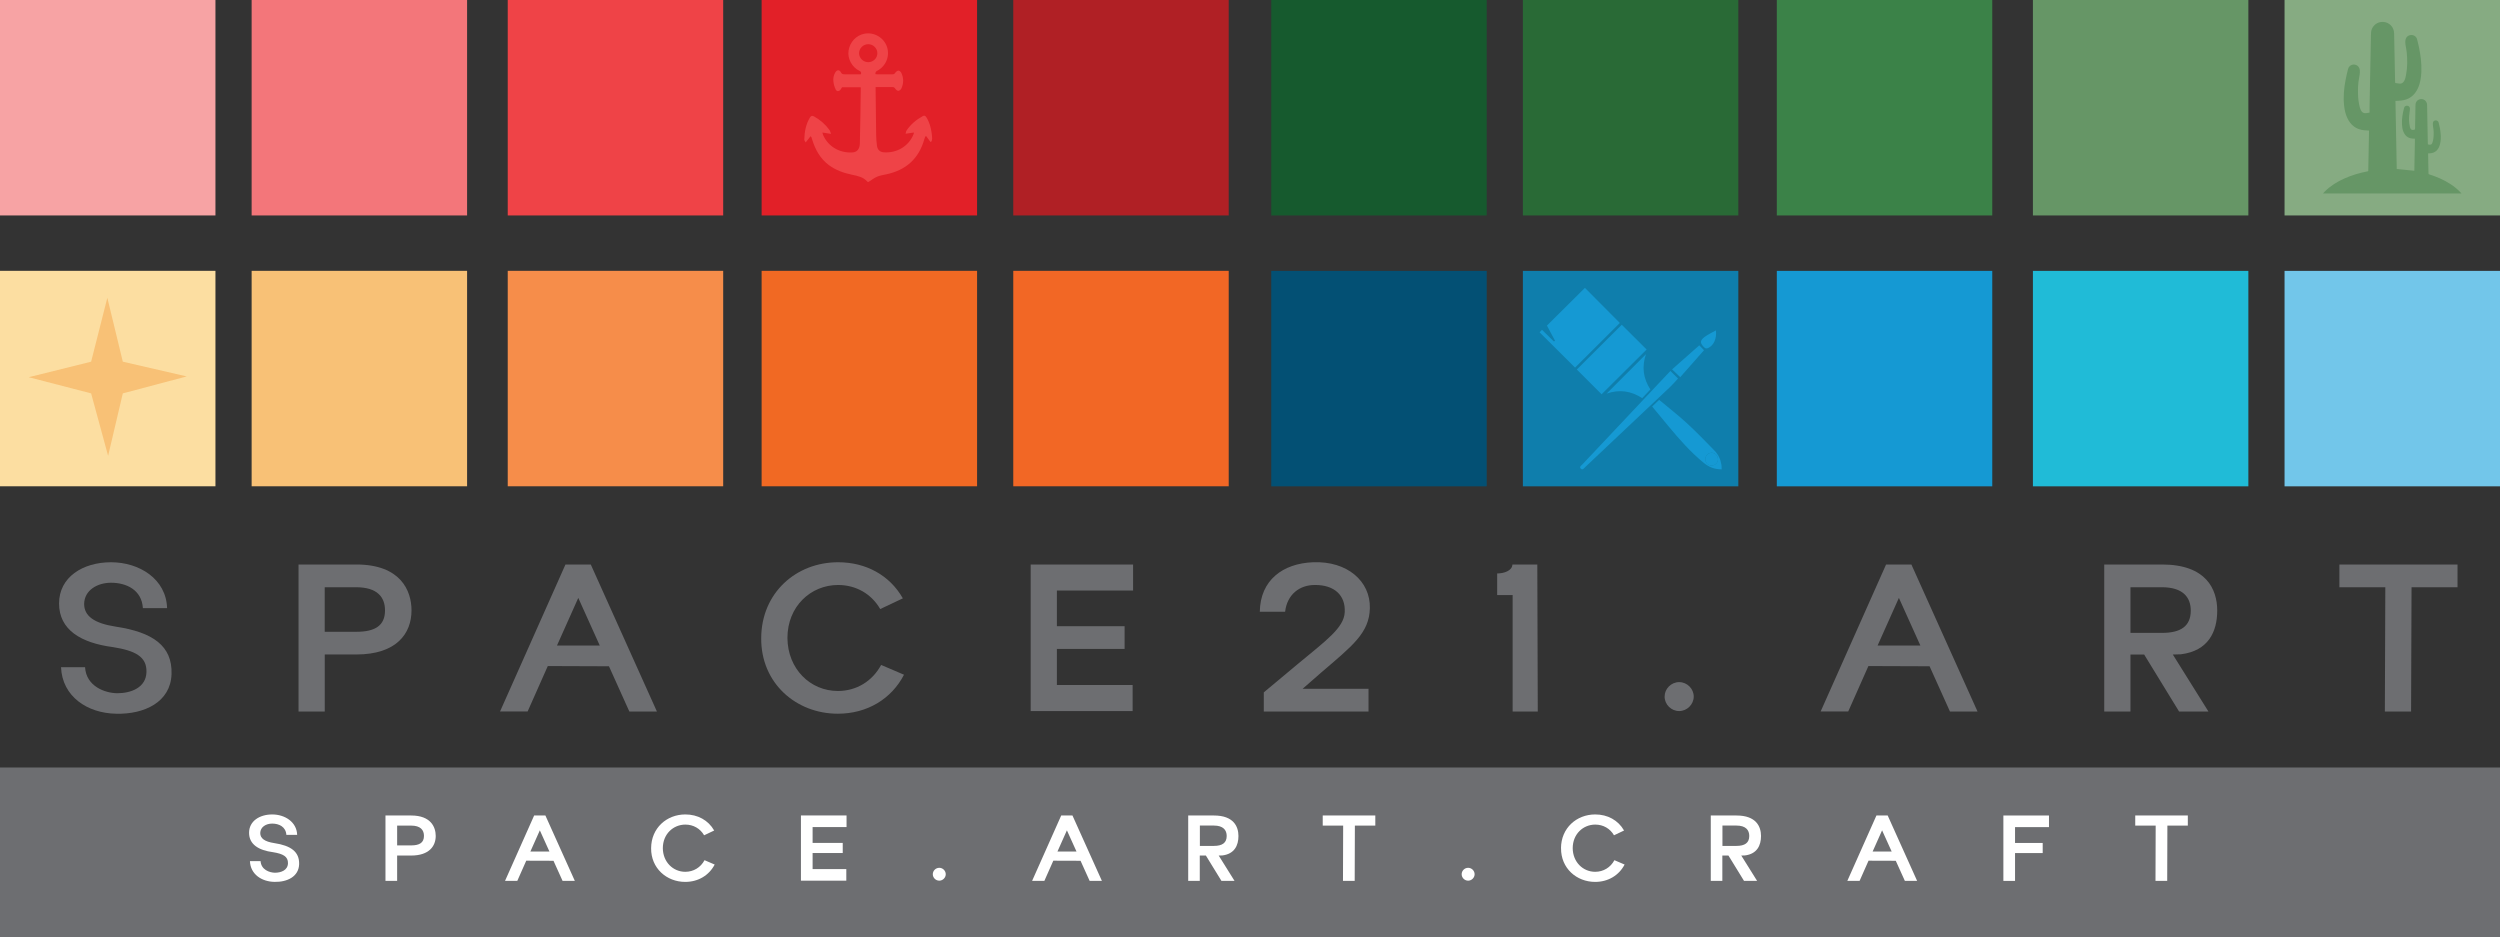 <svg xmlns="http://www.w3.org/2000/svg" id="Layer_1" data-name="Layer 1" viewBox="0 0 544.33 204.1"><rect x="0" y="0" width="544.33" height="204.1" fill="#333333" stroke="none"/><defs><style>      .cls-1 {        fill: #0f7eac;      }      .cls-2 {        fill: #669666;      }      .cls-3 {        fill: #72c6ea;      }      .cls-4 {        fill: #6d6e71;      }      .cls-5 {        fill: #ef4347;      }      .cls-6 {        fill: #20bbd7;      }      .cls-7 {        fill: #b02025;      }      .cls-8 {        fill: #86ab82;      }      .cls-9 {        fill: #f3767a;      }      .cls-10 {        fill: #f8c176;      }      .cls-11 {        fill: #fff;      }      .cls-12 {        fill: #f16923;      }      .cls-13 {        fill: #e22028;      }      .cls-14 {        fill: #f7a3a4;      }      .cls-15 {        fill: #035074;      }      .cls-16 {        fill: #165a2e;      }      .cls-17 {        fill: #f68d4a;      }      .cls-18 {        fill: #296a36;      }      .cls-19 {        fill: #1599d3;      }      .cls-20 {        fill: #fcdea1;      }      .cls-21 {        fill: #f26725;      }      .cls-22 {        fill: #3b8248;      }    </style></defs><rect class="cls-4" y="167.11" width="544.33" height="36.99"></rect><rect class="cls-15" x="276.8" y="58.97" width="46.91" height="46.91" transform="translate(600.5 164.86) rotate(180)"></rect><rect class="cls-1" x="331.59" y="58.97" width="46.91" height="46.91" transform="translate(710.08 164.86) rotate(180)"></rect><rect class="cls-19" x="386.86" y="58.97" width="46.91" height="46.91" transform="translate(820.64 164.86) rotate(180)"></rect><rect class="cls-6" x="442.63" y="58.97" width="46.91" height="46.91" transform="translate(932.17 164.86) rotate(180)"></rect><rect class="cls-3" x="497.42" y="58.97" width="46.91" height="46.91" transform="translate(1041.75 164.86) rotate(180)"></rect><rect class="cls-16" x="276.8" width="46.91" height="46.91" transform="translate(600.5 46.91) rotate(180)"></rect><rect class="cls-18" x="331.59" width="46.91" height="46.91" transform="translate(710.08 46.91) rotate(180)"></rect><rect class="cls-22" x="386.86" width="46.91" height="46.91" transform="translate(820.64 46.91) rotate(180)"></rect><rect class="cls-2" x="442.63" width="46.91" height="46.91" transform="translate(932.17 46.91) rotate(180)"></rect><rect class="cls-8" x="497.42" width="46.91" height="46.91" transform="translate(1041.75 46.91) rotate(180)"></rect><rect class="cls-7" x="220.62" width="46.91" height="46.91"></rect><rect class="cls-13" x="165.83" width="46.91" height="46.91"></rect><rect class="cls-5" x="110.55" width="46.91" height="46.91"></rect><rect class="cls-9" x="54.79" width="46.91" height="46.91"></rect><rect class="cls-14" width="46.91" height="46.91"></rect><rect class="cls-21" x="220.62" y="58.97" width="46.91" height="46.91"></rect><rect class="cls-12" x="165.83" y="58.97" width="46.91" height="46.91"></rect><rect class="cls-17" x="110.55" y="58.97" width="46.91" height="46.91"></rect><rect class="cls-10" x="54.79" y="58.97" width="46.91" height="46.91"></rect><rect class="cls-20" y="58.97" width="46.91" height="46.91"></rect><g><path class="cls-11" d="M54.42,187.5h2.32c.11,1.86,1.93,2.5,3.11,2.52,1.35,0,2.8-.54,2.85-2.05.04-1.49-1.09-2.07-3.24-2.42-3.13-.41-5.23-1.68-5.23-4.23s2.3-3.99,5.04-3.99,5.34,1.62,5.43,4.45h-2.35c-.11-1.77-1.61-2.46-3.08-2.46-1.35,0-2.58.73-2.61,2.05,0,1.17.95,1.88,3.06,2.2,3.58.54,5.49,1.86,5.41,4.6-.09,2.74-2.67,3.91-5.37,3.84-2.78-.04-5.24-1.66-5.34-4.51Z"></path><path class="cls-11" d="M83.93,191.8v-14.24h5.6c4.3,0,5.34,2.55,5.34,4.45,0,2.24-1.46,4.27-5.34,4.27h-3.06v5.52h-2.54ZM86.47,184.07h3.06c1.8,0,2.78-.58,2.78-2.07,0-1.27-.74-2.24-2.8-2.24h-3.04v4.32Z"></path><path class="cls-11" d="M109.96,191.8l6.34-14.24h2.45l6.41,14.24h-2.67l-1.98-4.38-5.93-.02-1.95,4.4h-2.67ZM115.48,185.41h4.15l-2.09-4.62-2.06,4.62Z"></path><path class="cls-11" d="M141.77,184.67c.02-4.38,3.39-7.34,7.45-7.34,2.69,0,5,1.25,6.28,3.5l-2.19,1.04c-.85-1.47-2.35-2.33-4.08-2.33-2.65,0-4.91,2.07-4.91,5.14.02,3,2.22,5.14,4.89,5.14,1.8,0,3.35-.95,4.19-2.53l2.21.95c-1.22,2.35-3.58,3.78-6.41,3.78-4.06,0-7.47-2.98-7.43-7.34Z"></path><path class="cls-11" d="M174.39,191.75v-14.2h9.93v2.53h-7.39v3.45h6.56v2.2h-6.56v3.5h7.34v2.52h-9.88Z"></path><path class="cls-11" d="M203.1,190.35c0-.76.63-1.4,1.41-1.4s1.41.65,1.41,1.4-.65,1.4-1.41,1.4-1.41-.63-1.41-1.4Z"></path><path class="cls-11" d="M224.72,191.8l6.34-14.24h2.45l6.41,14.24h-2.67l-1.98-4.38-5.93-.02-1.95,4.4h-2.67ZM230.24,185.41h4.15l-2.09-4.62-2.06,4.62Z"></path><path class="cls-11" d="M258.71,191.8v-14.24h5.6c4.3,0,5.34,2.42,5.34,4.47s-.87,3.91-3.52,4.23l-.78.02,3.45,5.52h-2.85l-3.39-5.52h-1.33v5.52h-2.54ZM261.25,184.18h3.06c1.8,0,2.78-.65,2.78-2.16,0-1.27-.74-2.27-2.8-2.27h-3.04v4.42Z"></path><path class="cls-11" d="M292.41,191.8l.04-12.04h-4.45v-2.2h11.45v2.2h-4.45l-.04,12.04h-2.54Z"></path><path class="cls-11" d="M318.25,190.35c0-.76.63-1.4,1.41-1.4s1.41.65,1.41,1.4-.65,1.4-1.41,1.4-1.41-.63-1.41-1.4Z"></path><path class="cls-11" d="M339.88,184.67c.02-4.38,3.39-7.34,7.45-7.34,2.69,0,5,1.25,6.28,3.5l-2.19,1.04c-.85-1.47-2.34-2.33-4.08-2.33-2.65,0-4.91,2.07-4.91,5.14.02,3,2.22,5.14,4.89,5.14,1.8,0,3.35-.95,4.19-2.53l2.22.95c-1.22,2.35-3.58,3.78-6.41,3.78-4.06,0-7.47-2.98-7.43-7.34Z"></path><path class="cls-11" d="M372.49,191.8v-14.24h5.6c4.3,0,5.34,2.42,5.34,4.47s-.87,3.91-3.52,4.23l-.78.02,3.45,5.52h-2.85l-3.39-5.52h-1.33v5.52h-2.54ZM375.03,184.18h3.06c1.8,0,2.78-.65,2.78-2.16,0-1.27-.74-2.27-2.8-2.27h-3.04v4.42Z"></path><path class="cls-11" d="M402.22,191.8l6.34-14.24h2.45l6.41,14.24h-2.67l-1.98-4.38-5.93-.02-1.95,4.4h-2.67ZM407.73,185.41h4.15l-2.09-4.62-2.06,4.62Z"></path><path class="cls-11" d="M436.2,191.8v-14.24h9.93v2.53h-7.39v3.45h6.02v2.2h-6.02v6.06h-2.54Z"></path><path class="cls-11" d="M469.32,191.8l.04-12.04h-4.45v-2.2h11.45v2.2h-4.45l-.04,12.04h-2.54Z"></path></g><g><path class="cls-4" d="M13.3,145.27h5.22c.24,4.17,4.34,5.63,6.98,5.67,3.02,0,6.3-1.21,6.39-4.61.1-3.35-2.44-4.66-7.27-5.43-7.03-.92-11.76-3.78-11.76-9.51s5.17-8.97,11.32-8.97,12.01,3.64,12.2,9.99h-5.27c-.24-3.98-3.61-5.53-6.93-5.53-3.02,0-5.81,1.65-5.86,4.61,0,2.62,2.15,4.22,6.88,4.95,8.05,1.21,12.35,4.17,12.15,10.33-.2,6.16-6,8.78-12.05,8.63-6.25-.1-11.76-3.73-12.01-10.14Z"></path><path class="cls-4" d="M65,154.92v-32.01h12.59c9.66,0,12.01,5.72,12.01,9.99,0,5.04-3.27,9.6-12.01,9.6h-6.88v12.42h-5.71ZM70.7,137.56h6.88c4.05,0,6.25-1.31,6.25-4.66,0-2.86-1.66-5.04-6.3-5.04h-6.83v9.7Z"></path><path class="cls-4" d="M108.87,154.92l14.25-32.01h5.51l14.4,32.01h-6l-4.44-9.85-13.32-.05-4.39,9.89h-6ZM121.27,140.56h9.32l-4.68-10.38-4.64,10.38Z"></path><path class="cls-4" d="M165.74,138.91c.05-9.84,7.61-16.49,16.74-16.49,6.05,0,11.23,2.81,14.1,7.86l-4.93,2.33c-1.9-3.3-5.27-5.24-9.17-5.24-5.95,0-11.03,4.66-11.03,11.54.05,6.74,4.98,11.54,10.98,11.54,4.05,0,7.51-2.13,9.42-5.67l4.98,2.13c-2.73,5.29-8.05,8.49-14.4,8.49-9.13,0-16.79-6.69-16.69-16.49Z"></path><path class="cls-4" d="M224.41,154.82v-31.91h22.3v5.67h-16.59v7.76h14.74v4.95h-14.74v7.86h16.49v5.67h-22.2Z"></path><path class="cls-4" d="M275.17,154.92v-4.17l7.32-6.11c6.25-5.19,10.15-7.95,10.3-11.35.2-3.64-2.24-5.97-6.54-5.92-3.27,0-6,2.04-6.44,5.82h-5.51c.1-6.89,5.03-10.52,11.61-10.77,7.42-.29,12.49,4.12,12.35,9.99-.1,5.43-3.86,8.24-10.59,14.02l-4.05,3.54h14.35v4.95h-22.79Z"></path><path class="cls-4" d="M329.35,154.92v-25.36h-3.37v-4.7c1.46,0,3.27-.58,3.32-1.94h5.42l.1,32.01h-5.47Z"></path><path class="cls-4" d="M362.44,151.67c0-1.7,1.42-3.15,3.17-3.15s3.17,1.45,3.17,3.15-1.46,3.15-3.17,3.15-3.17-1.41-3.17-3.15Z"></path><path class="cls-4" d="M396.41,154.92l14.25-32.01h5.51l14.4,32.01h-6l-4.44-9.85-13.32-.05-4.39,9.89h-6ZM408.81,140.56h9.32l-4.68-10.38-4.64,10.38Z"></path><path class="cls-4" d="M458.16,154.92v-32.01h12.59c9.66,0,12.01,5.43,12.01,10.04s-1.95,8.78-7.91,9.51l-1.76.05,7.76,12.42h-6.39l-7.61-12.42h-2.98v12.42h-5.71ZM463.87,137.8h6.88c4.05,0,6.25-1.45,6.25-4.85,0-2.86-1.66-5.09-6.3-5.09h-6.83v9.94Z"></path><path class="cls-4" d="M519.26,154.92l.1-27.06h-10v-4.95h25.72v4.95h-10.01l-.1,27.06h-5.71Z"></path></g><path class="cls-2" d="M515.83,28.43c-.34-.02-.66-.04-.99-.06-1.82-.15-3.05-1.12-3.79-2.75-.36-.8-.55-1.64-.65-2.51-.23-1.96-.05-3.9.33-5.82.15-.76.32-1.52.52-2.28.23-.92,1.38-1.26,2.1-.65.3.26.43.6.46.99.04.57-.06,1.12-.17,1.67-.23,1.19-.25,2.38-.22,3.58.02.91.15,1.8.36,2.68.07.28.18.56.32.82.22.4.58.6,1.05.54.25-.03.5-.08.78-.12,0-.42,0-.82,0-1.23.04-2.14.08-4.29.12-6.43.05-2.73.1-5.46.16-8.19.01-.55,0-1.09.05-1.63.08-1.12.95-2.05,2.06-2.24,1.37-.23,2.66.64,2.91,2.01.07.36.05.74.06,1.12.03,1.63.06,3.25.1,4.88.03,1.7.07,3.4.1,5.09,0,.12.03.18.16.19.31.03.62.11.92.12.41,0,.69-.24.89-.58.24-.41.32-.86.41-1.32.32-1.64.31-3.29.15-4.95-.05-.53-.18-1.05-.26-1.58-.06-.39-.08-.79.01-1.18.15-.59.62-.96,1.23-.98.61-.01,1.12.35,1.28.94.36,1.37.64,2.75.81,4.15.11.97.16,1.95.12,2.92-.06,1.26-.23,2.49-.78,3.64-.74,1.56-1.95,2.47-3.69,2.63-.38.04-.77.05-1.17.07.09,4.94.19,9.89.28,14.83,1.27.13,2.54.25,3.83.38.04-2.3.09-4.63.13-6.98-.18-.01-.35-.02-.52-.03-1.03-.07-1.66-.64-2.02-1.57-.19-.49-.25-1-.28-1.51-.06-1.23.15-2.43.46-3.62.08-.31.37-.49.71-.45.32.03.56.29.56.64,0,.31-.06.63-.1.94-.14,1.03-.14,2.05.1,3.06.02.09.05.18.09.26.14.31.34.41.67.36.35-.05.35-.05.36-.41.03-1.68.06-3.37.09-5.05.01-.71.57-1.25,1.27-1.25.69,0,1.24.55,1.26,1.26.03,1.32.05,2.65.07,3.97.03,1.51.06,3.01.09,4.52,0,.1.03.14.13.15.06,0,.11.02.17.03.31.05.54-.05.66-.34.11-.28.18-.58.23-.89.13-.93.11-1.86-.06-2.79-.05-.25-.05-.52-.02-.77.04-.3.3-.49.61-.5.29,0,.56.18.63.46.22.82.38,1.65.44,2.49.06.74.05,1.48-.13,2.2-.07.27-.16.54-.29.79-.4.78-1.05,1.18-1.92,1.23-.09,0-.19,0-.28,0-.08,0-.12.03-.11.12.03,1.43.06,2.86.08,4.28,0,.11.05.15.14.18,1.63.51,3.19,1.18,4.63,2.11.83.54,1.6,1.16,2.27,1.89.04.05.09.1.15.17h-30.17c.17-.18.32-.35.48-.51,1.24-1.21,2.69-2.09,4.26-2.79,1.6-.71,3.26-1.19,4.97-1.52.1-.02.16-.04.16-.17.05-2.83.1-5.66.16-8.49,0-.08,0-.16,0-.25Z"></path><polygon class="cls-10" points="26.74 78.75 40.66 81.96 26.74 85.65 23.54 99.25 19.84 85.65 6.25 82.13 19.84 78.75 23.37 64.84 26.74 78.75"></polygon><path class="cls-5" d="M176.49,29.66c-.34.43-.66.84-1.07,1.35-.17-.31-.3-.46-.3-.59.04-1.7.33-3.33,1.22-4.82.24-.39.5-.47.9-.25,1.34.74,2.47,1.73,3.37,2.96.14.2.19.47.34.84-.71-.11-1.26-.19-1.89-.29.07.23.09.38.15.52,1.16,2.64,3.72,3.98,6.4,3.81.99-.06,1.58-.73,1.61-1.95.1-4.04.14-8.08.2-12.12,0-.03-.02-.06-.04-.12h-4.04c-.1.16-.2.35-.32.51-.35.44-.83.46-1.07-.04-.25-.53-.43-1.12-.49-1.71-.08-.69.03-1.39.42-2.01.36-.58.9-.61,1.21,0,.2.39.46.43.83.43,1.17-.02,2.35,0,3.51,0,.17-.41.04-.59-.32-.76-1.64-.81-2.62-2.68-2.35-4.41.29-1.86,1.67-3.33,3.45-3.67,2.11-.4,4.22.83,4.91,2.85.69,2.03-.23,4.26-2.16,5.24q-.41.21-.35.72c.13,0,.27.03.4.03,1.11,0,2.23,0,3.34,0,.26,0,.4-.08.56-.31.16-.23.46-.49.71-.5.22,0,.54.28.64.52.52,1.12.52,2.28-.01,3.39-.11.23-.43.5-.66.5-.23,0-.52-.26-.67-.48-.16-.25-.3-.34-.59-.34-1.21.02-2.41,0-3.68,0,0,.2,0,.37,0,.53.04,3.31.07,6.62.12,9.93.01.76.08,1.52.17,2.28.1.84.6,1.39,1.44,1.46,2.72.23,5.48-1.19,6.57-4.03.02-.06.01-.12.03-.28-.58.09-1.13.17-1.8.27.08-.3.09-.54.21-.71.91-1.34,2.11-2.35,3.53-3.13.32-.18.56-.09.76.22.7,1.09,1.02,2.31,1.19,3.57.05.39.09.79.09,1.19,0,.18-.1.36-.15.54-.07.04-.15.07-.22.11-.31-.43-.63-.86-.94-1.29-.06.04-.12.08-.19.12-.07.18-.15.36-.2.55-1.19,4.27-4.01,6.77-8.31,7.67-.65.14-1.32.24-1.92.49-.59.24-1.12.63-1.65.98-.19.12-.36.32-.57.08-.87-.98-2.08-1.21-3.28-1.46-1.81-.38-3.53-.97-5.04-2.09-1.92-1.43-2.99-3.4-3.67-5.63-.05-.17-.1-.33-.16-.49,0-.03-.04-.05-.18-.19ZM189.06,13.54c1.08,0,1.98-.89,1.97-1.96,0-1.06-.9-1.96-1.98-1.96-1.08,0-1.98.87-2,1.94-.02,1.07.9,1.98,2,1.98Z"></path><g><path class="cls-19" d="M342.94,80.04c-2.54-2.54-5.12-5.1-7.72-7.69.14-.14.3-.32.52-.54.88.86,1.74,1.71,2.6,2.55.08-.06.16-.11.24-.17-.59-1.11-1.19-2.22-1.76-3.3,2.78-2.76,5.55-5.5,8.27-8.21,2.48,2.49,5.05,5.08,7.6,7.64-3.19,3.18-6.48,6.46-9.76,9.73Z"></path><path class="cls-19" d="M343.32,80.46c3.29-3.28,6.57-6.54,9.79-9.75,1.8,1.79,3.63,3.61,5.41,5.39-3.22,3.2-6.53,6.48-9.81,9.75-1.71-1.71-3.54-3.54-5.39-5.39Z"></path><path class="cls-19" d="M374.86,102.19c-1.53,0-2.76-.48-3.85-1.37-2.96-2.41-5.45-5.27-7.87-8.19-1.12-1.35-2.24-2.7-3.41-4.12.5-.47,1-.95,1.52-1.45,2.04,1.7,4.12,3.32,6.05,5.09,2.08,1.91,4.04,3.95,6.01,5.97.83.85,1.32,1.9,1.5,3.09.05.3.03.6.05.98ZM371.3,99.97c0,.78.59,1.38,1.37,1.39.76,0,1.39-.62,1.39-1.37,0-.75-.64-1.4-1.38-1.41-.75,0-1.38.63-1.38,1.39Z"></path><path class="cls-19" d="M363.7,80.77c.59.58,1.14,1.13,1.66,1.65-.57.61-1.1,1.24-1.7,1.81-6.16,5.82-12.32,11.64-18.49,17.45-.27.25-.57.75-.97.37-.42-.4.11-.69.35-.95,5.71-6.08,11.44-12.15,17.16-18.22.66-.7,1.32-1.4,1.99-2.11Z"></path><path class="cls-19" d="M349.81,85.7c2.92-2.92,5.7-5.7,8.57-8.58-.95,2.76-.59,5.29.96,7.68-.61.64-1.19,1.26-1.78,1.89-2.4-1.56-4.92-1.97-7.75-.99Z"></path><path class="cls-19" d="M365.84,82.13c-.63-.61-1.19-1.15-1.77-1.71,1.97-1.74,3.94-3.48,5.92-5.23.35.36.66.69,1.02,1.07-1.7,1.93-3.44,3.9-5.18,5.87Z"></path><path class="cls-19" d="M373.61,71.94c.2,1.8-.47,3.25-1.66,3.82-.37.18-.62.15-.92-.15-.9-.92-.94-1.44.11-2.24.74-.56,1.61-.94,2.46-1.43Z"></path><path class="cls-19" d="M371.3,99.97c0-.76.63-1.39,1.38-1.39.74,0,1.38.66,1.38,1.41,0,.76-.63,1.38-1.39,1.37-.78,0-1.37-.61-1.37-1.39Z"></path></g></svg>